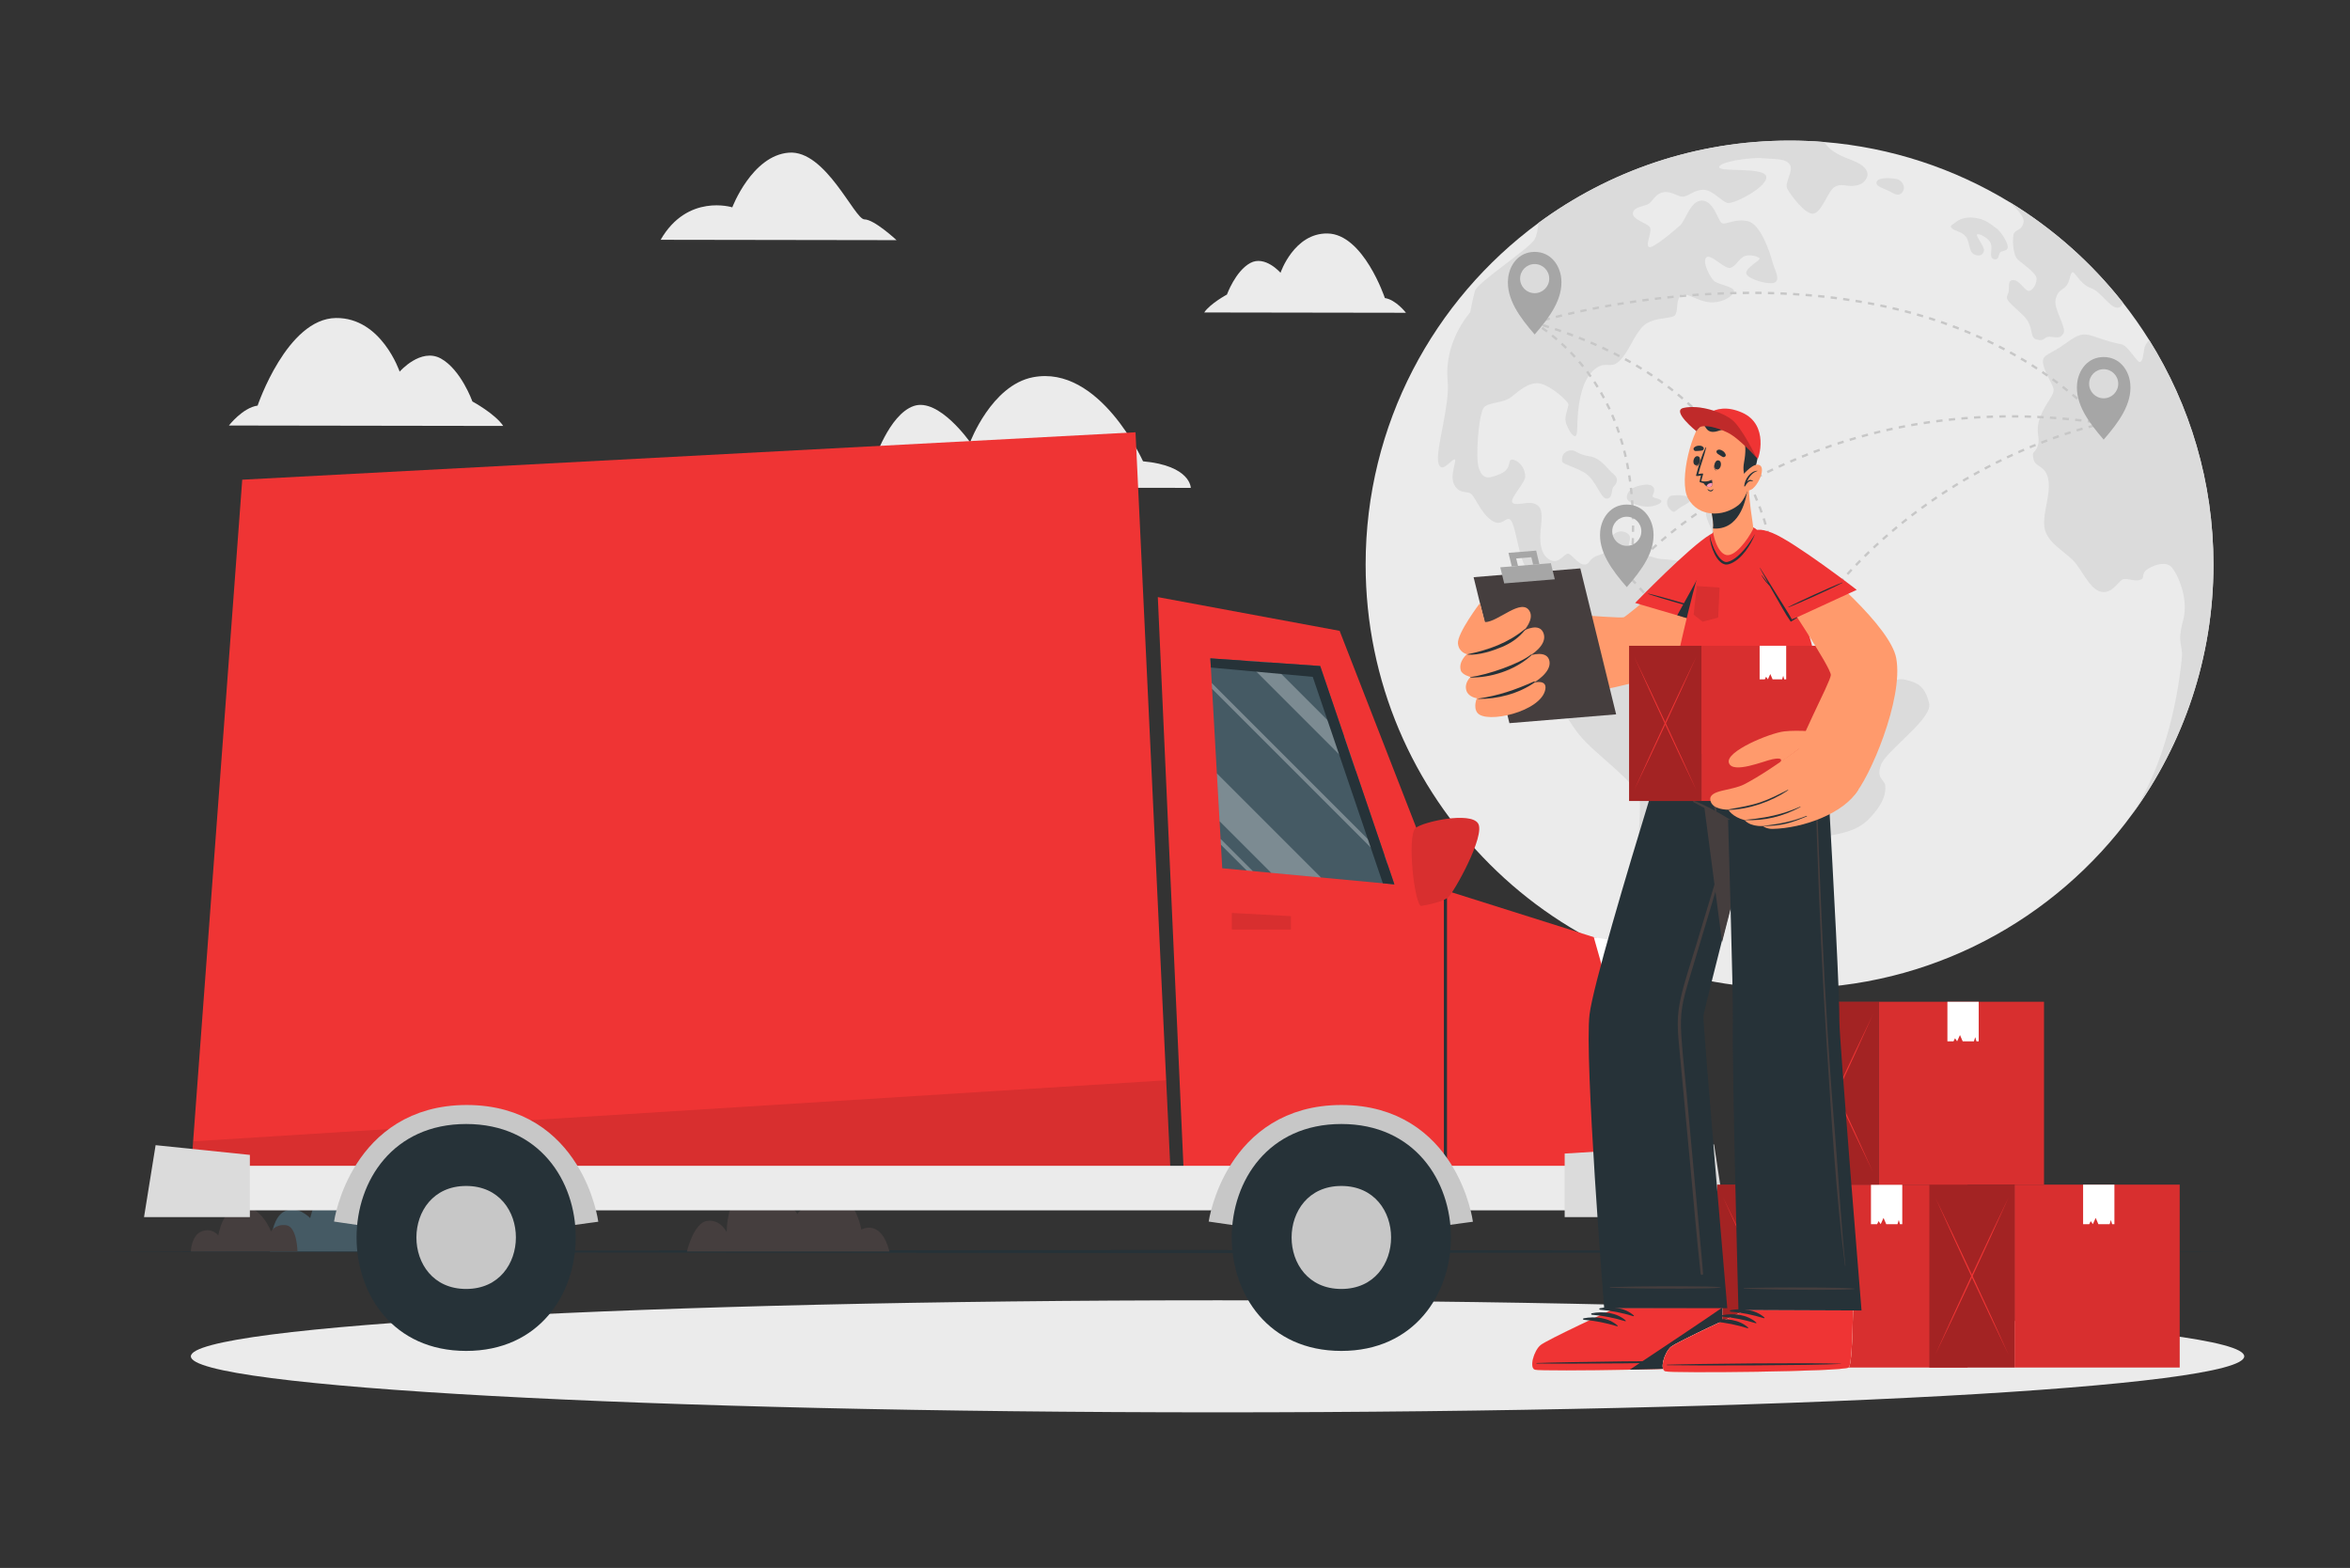 <svg width="646" height="431" viewBox="0 0 646 431" fill="none" xmlns="http://www.w3.org/2000/svg">
<rect x="0" y="0" width="646" height="431" fill="#333333" stroke="none"/>
<path d="M138.337 117.08L62.926 116.965C62.926 116.965 66.681 112.089 70.817 111.485C70.817 111.485 78.893 87.563 92.353 87.413C104.867 87.274 109.86 102.159 109.86 102.159C109.86 102.159 115.667 95.495 121.201 98.555C126.735 101.615 129.858 110.355 129.858 110.355C129.858 110.355 136.082 113.721 138.337 117.08Z" fill="#EBEBEB"/>
<path d="M231.975 133.962L327.339 134.108C327.339 134.108 327.348 128.014 314.211 126.801C314.211 126.801 302.257 100.151 283.94 103.7C272.532 105.911 266.678 121.561 266.678 121.561C266.678 121.561 258.08 109.226 251.183 111.6C244.285 113.974 240.172 127.084 240.172 127.084C240.172 127.084 233.057 130.519 231.975 133.962Z" fill="#EBEBEB"/>
<path d="M181.607 65.912L246.452 66.012C246.452 66.012 240.341 60.307 237.622 60.302C234.902 60.298 226.993 41.165 216.849 41.963C206.705 42.761 201.302 56.992 201.302 56.992C201.302 56.992 188.979 53.108 181.607 65.912Z" fill="#EBEBEB"/>
<path d="M331.031 85.89L386.484 85.975C386.484 85.975 383.733 82.382 380.693 81.928C380.693 81.928 374.809 64.319 364.912 64.179C355.71 64.048 352.005 74.982 352.005 74.982C352.005 74.982 347.75 70.069 343.673 72.306C339.598 74.543 337.281 80.964 337.281 80.964C337.281 80.964 332.698 83.425 331.031 85.89Z" fill="#EBEBEB"/>
<path d="M608.463 155.179C608.463 180.779 600.208 204.454 586.209 223.683C586.205 223.69 586.202 223.693 586.198 223.7C565.011 252.796 530.682 271.708 491.934 271.708C427.575 271.708 375.404 219.538 375.404 155.179C375.404 116.642 394.108 82.476 422.937 61.264C442.251 47.049 466.111 38.649 491.934 38.649C495.129 38.649 498.299 38.777 501.429 39.032C519.995 40.53 537.331 46.376 552.414 55.554C564.374 62.83 574.917 72.195 583.538 83.146C586.142 86.452 588.571 89.903 590.81 93.483C601.997 111.378 608.463 132.522 608.463 155.179Z" fill="#EBEBEB"/>
<path d="M517.098 210.179C515.629 214.096 518.077 214.26 518.24 215.892C518.403 217.524 518.24 220.624 513.507 225.357C508.773 230.091 500.94 229.111 499.308 231.07C497.676 233.028 494.902 241.351 490.984 244.126C487.067 246.9 486.415 245.268 480.866 246.41C475.317 247.552 471.074 254.734 469.442 258.161C467.81 261.589 469.768 267.301 465.852 267.464C461.935 267.627 460.14 259.14 456.549 254.57C452.959 250 451.817 245.92 450.674 240.535C449.531 235.149 451.326 223.887 450.674 219.481C450.021 215.075 438.27 207.241 434.026 201.855C429.783 196.469 423.907 185.697 424.234 182.107C424.561 178.517 427.172 174.6 429.13 173.131C431.089 171.663 430.273 170.847 430.599 169.541C430.925 168.235 432.557 167.909 432.883 166.277C433.21 164.645 431.904 159.749 430.272 158.933C428.64 158.117 427.497 160.891 426.518 160.401C425.538 159.911 422.601 156.485 421.458 156.158C420.316 155.831 420.642 158.279 419.01 155.179C417.378 152.078 416.562 144.244 415.256 142.939C413.951 141.633 412.971 145.223 409.871 142.939C406.77 140.654 405.464 136.247 404.159 135.595C402.853 134.942 401.058 135.758 399.716 133.147C398.372 130.535 400.894 125.802 399.716 126.291C398.534 126.781 395.998 130.535 395.345 126.944C394.693 123.354 398.609 111.276 397.957 104.748C397.304 98.22 399.589 91.365 404.159 85.816C404.159 85.816 404.812 82.226 405.464 79.941C406.117 77.655 420.153 68.516 421.785 65.905C422.464 64.814 422.692 63.104 422.937 61.264C442.251 47.049 466.112 38.649 491.934 38.649C495.129 38.649 498.299 38.777 501.429 39.032C501.537 39.181 501.644 39.325 501.755 39.465C503.169 41.261 504.693 42.403 508.829 43.928C512.962 45.449 513.94 47.407 513.073 49.039C512.202 50.671 510.787 50.997 509.155 51.108C507.523 51.216 505.999 50.345 504.259 51.434C502.516 52.522 500.777 58.397 498.491 58.723C496.207 59.05 492.182 53.501 491.31 51.869C490.438 50.237 493.268 46.754 491.933 45.122C490.598 43.49 488.264 43.817 484.562 43.49C480.864 43.164 472.27 44.581 472.596 45.994C472.922 47.408 485.215 45.776 485.541 48.606C485.867 51.436 476.512 56.221 474.88 55.787C473.248 55.353 471.071 52.523 468.678 52.197C466.283 51.871 464.325 53.829 462.819 54.048C461.315 54.263 459.539 52.416 457.253 52.849C454.969 53.283 454.423 55.242 453.226 56.006C452.031 56.766 449.201 56.766 448.875 58.507C448.548 60.25 452.465 61.229 453.445 62.315C454.424 63.403 452.246 67.104 453.226 67.865C454.205 68.625 460.3 63.295 461.823 61.989C463.344 60.683 464.65 55.026 467.914 55.134C471.178 55.242 472.269 60.791 473.356 61.336C474.443 61.881 476.839 60.03 480.429 60.791C484.019 61.554 486.52 69.388 487.173 71.781C487.825 74.174 489.35 76.57 488.045 77.549C486.739 78.529 480.864 76.897 480.103 75.373C479.34 73.848 484.02 71.564 483.694 71.021C483.367 70.476 480.645 69.716 479.232 70.568C477.818 71.42 477.165 73.196 475.641 73.633C474.117 74.067 470.092 69.497 469.006 70.803C467.915 72.108 470.093 76.244 471.18 77.223C472.27 78.203 476.295 78.744 476.621 79.835C476.947 80.922 473.902 83.314 470.2 83.099C466.502 82.88 463.456 80.05 462.04 81.248C460.627 82.446 461.388 85.599 460.408 86.69C459.429 87.777 454.099 87.016 451.487 89.843C448.876 92.673 447.678 96.916 445.067 99.309C442.455 101.704 441.26 98.656 437.778 102.031C434.295 105.403 433.753 112.911 433.642 115.522C433.534 118.134 433.642 120.2 432.773 119.873C431.901 119.547 430.704 117.262 430.378 115.848C430.051 114.435 431.141 112.04 431.141 111.171C431.141 110.299 426.134 105.838 423.196 105.403C420.258 104.969 417.647 107.361 415.473 109.102C413.296 110.845 409.379 110.519 407.966 111.932C406.549 113.345 405.462 125.86 406.549 128.798C407.639 131.736 409.052 131.736 412.536 130.211C416.015 128.687 414.057 125.749 416.126 126.402C418.192 127.055 419.279 129.233 419.279 130.972C419.279 132.715 415.146 136.848 415.689 138.045C416.233 139.243 419.824 137.827 421.564 138.371C423.307 138.916 424.176 140.003 423.633 144.466C423.089 148.924 423.415 152.407 426.026 153.876C428.638 155.345 430.106 151.755 431.25 152.244C432.392 152.734 434.024 155.346 435.656 155.182C437.288 155.019 436.472 153.55 439.572 152.571C442.674 151.591 441.531 150.939 442.184 148.98C442.836 147.022 444.796 145.39 446.917 146.369C449.039 147.348 447.57 148.817 447.733 150.449C447.897 152.081 451.651 152.244 454.588 153.223C457.526 154.203 459.158 153.223 465.034 155.181C470.91 157.14 471.236 163.015 473.684 163.995C476.132 164.974 484.292 163.342 490.168 167.585C496.043 171.829 494.411 179.663 497.349 181.947C500.287 184.232 511.221 187.333 515.465 188.149C519.708 188.965 520.361 186.027 523.788 186.843C527.216 187.659 529.174 188.639 530.316 193.371C531.323 197.534 518.566 206.262 517.098 210.179Z" fill="#DBDBDB"/>
<path d="M429.401 126.727C429.509 127.65 432.23 128.032 435.494 129.882C438.758 131.732 439.955 137.172 441.696 137.064C443.436 136.955 442.892 134.452 443.546 133.799C444.198 133.147 445.286 131.732 443.546 130.318C441.805 128.903 440.11 125.856 436.932 125.422C433.753 124.986 433.209 123.681 431.795 123.79C430.379 123.897 429.183 124.877 429.401 126.727Z" fill="#DBDBDB"/>
<path d="M447.356 135.864C446.871 137.198 447.356 138.149 450.837 139.02C454.319 139.89 457.583 138.15 456.495 137.442C455.407 136.735 453.775 137.062 454.428 135.864C455.081 134.667 454.858 132.927 452.031 133.253C449.205 133.58 447.79 134.668 447.356 135.864Z" fill="#DBDBDB"/>
<path d="M459.541 136.239C458.353 136.411 457.692 138.479 458.889 139.785C460.085 141.091 460.085 140.873 461.5 139.785C462.915 138.697 465.091 138.156 464.547 137.067C464.002 135.977 460.738 136.066 459.541 136.239Z" fill="#DBDBDB"/>
<path d="M469.006 140.683C469.538 139.052 472.27 140.654 473.467 142.395C474.664 144.135 474.119 146.639 473.467 148.488C472.814 150.338 472.379 152.514 470.855 151.644C469.332 150.774 470.964 148.162 470.747 146.639C470.529 145.115 468.571 142.017 469.006 140.683Z" fill="#DBDBDB"/>
<path d="M515.901 49.911C515.332 51.277 517.969 51.761 519.492 52.631C521.015 53.501 522.212 54.045 523.082 52.631C523.952 51.217 522.756 49.585 521.558 49.258C520.363 48.931 516.445 48.605 515.901 49.911Z" fill="#DBDBDB"/>
<path d="M536.466 62.639C537.47 63.698 539.186 63.51 540.382 65.033C541.58 66.557 541.144 69.168 542.668 69.929C544.191 70.691 545.279 69.929 545.388 68.841C545.496 67.753 543.212 65.033 543.429 64.489C543.647 63.945 546.585 65.251 547.237 66.883C547.89 68.515 546.585 70.8 548.108 71.235C549.631 71.671 549.304 69.712 549.957 69.277C550.61 68.841 552.025 69.059 551.916 67.753C551.806 66.448 550.066 63.619 548.652 62.639C547.237 61.66 546.149 60.572 543.756 60.028C541.362 59.484 539.077 59.919 537.88 60.898C536.683 61.878 535.846 61.987 536.466 62.639Z" fill="#DBDBDB"/>
<path d="M583.538 83.146C583.407 83.687 583.209 84.086 582.924 84.291C580.64 85.923 577.917 80.266 574.764 79.18C571.608 78.089 570.195 74.065 569.542 74.936C568.89 75.805 569.105 77.002 568.125 78.416C567.146 79.832 565.732 79.506 565.08 82.225C564.427 84.944 568.125 89.951 567.257 91.583C566.386 93.215 565.298 92.67 563.555 92.562C561.816 92.451 562.142 93.976 559.86 93.323C557.575 92.67 559.53 89.84 555.94 86.468C552.35 83.097 551.152 82.443 551.919 80.919C552.689 79.394 551.589 77.221 553.221 77.001C554.853 76.783 556.159 79.178 557.246 79.832C558.333 80.485 559.75 78.526 559.858 76.783C559.965 75.043 556.049 72.65 554.635 71.299C553.222 69.944 553.111 65.031 553.656 64.053C554.201 63.073 555.833 63.4 556.267 61.007C556.522 59.601 554.296 57.25 552.415 55.553C564.375 62.83 574.918 72.195 583.538 83.146Z" fill="#DBDBDB"/>
<path d="M599.788 180.693C600.114 177.211 598.375 176.992 600.114 170.574C601.857 164.154 598.267 157.299 596.961 155.886C595.656 154.469 592.825 154.906 590.541 156.32C588.256 157.733 589.888 158.823 588.364 159.365C586.843 159.91 585.319 159.039 583.905 159.15C582.488 159.257 581.183 162.848 578.137 162.74C575.092 162.629 573.134 158.278 570.848 155.177C568.564 152.077 563.883 150.118 562.362 146.309C560.837 142.503 563.775 136.628 563.123 132.166C562.47 127.703 559.532 128.683 558.987 126.182C558.444 123.679 559.424 124.877 560.185 122.481C560.946 120.088 559.314 118.783 560.837 114.647C562.362 110.515 565.081 108.445 564.428 106.598C563.775 104.747 561.709 101.702 561.597 99.531C561.49 97.364 563.667 97.458 567.799 94.41C571.935 91.364 573.022 91.583 576.178 92.67C579.335 93.757 581.293 94.302 583.141 94.628C584.992 94.954 587.495 99.743 588.256 99.524C589.016 99.306 589.127 97.892 589.454 95.826C589.591 94.952 590.179 94.132 590.811 93.483C601.998 111.376 608.464 132.522 608.464 155.177C608.464 180.778 600.209 204.452 586.21 223.682C597.307 206.741 599.462 184.172 599.788 180.693Z" fill="#DBDBDB"/>
<path d="M421.869 88.718C421.869 88.718 422.15 88.63 422.69 88.473" stroke="#C7C7C7" stroke-width="0.646" stroke-miterlimit="10"/>
<path d="M424.355 88.002C439.935 83.722 525.116 63.428 577.067 115.151" stroke="#C7C7C7" stroke-width="0.646" stroke-miterlimit="10" stroke-dasharray="1.73 1.73"/>
<path d="M577.686 115.773C577.887 115.977 578.088 116.182 578.289 116.389" stroke="#C7C7C7" stroke-width="0.646" stroke-miterlimit="10"/>
<path d="M448.431 159.13C448.385 158.941 448.364 158.653 448.361 158.275" stroke="#C7C7C7" stroke-width="0.646" stroke-miterlimit="10"/>
<path d="M448.423 156.553C449.01 146.252 452.984 110.432 423.301 89.688" stroke="#C7C7C7" stroke-width="0.646" stroke-miterlimit="10" stroke-dasharray="1.73 1.73"/>
<path d="M422.586 89.194C422.349 89.033 422.11 88.874 421.869 88.715" stroke="#C7C7C7" stroke-width="0.646" stroke-miterlimit="10"/>
<path d="M449.709 155.181C449.709 155.181 449.906 154.963 450.298 154.559" stroke="#C7C7C7" stroke-width="0.646" stroke-miterlimit="10"/>
<path d="M451.525 153.327C460.739 144.328 504.718 106.02 576.567 116.136" stroke="#C7C7C7" stroke-width="0.646" stroke-miterlimit="10" stroke-dasharray="1.74 1.74"/>
<path d="M577.438 116.262C577.722 116.303 578.006 116.345 578.29 116.388" stroke="#C7C7C7" stroke-width="0.646" stroke-miterlimit="10"/>
<path d="M488.141 174.424C488.141 174.424 488.191 174.131 488.26 173.576" stroke="#C7C7C7" stroke-width="0.646" stroke-miterlimit="10"/>
<path d="M488.443 171.844C489.475 159.835 489.706 109.179 423.547 89.211" stroke="#C7C7C7" stroke-width="0.646" stroke-miterlimit="10" stroke-dasharray="1.75 1.75"/>
<path d="M422.698 88.957C422.423 88.876 422.146 88.795 421.869 88.715" stroke="#C7C7C7" stroke-width="0.646" stroke-miterlimit="10"/>
<path d="M578.288 116.389C578.288 116.389 577.998 116.443 577.449 116.564" stroke="#C7C7C7" stroke-width="0.646" stroke-miterlimit="10"/>
<path d="M575.789 116.953C561.108 120.586 486.253 143.474 472.307 235.109" stroke="#C7C7C7" stroke-width="0.646" stroke-miterlimit="10" stroke-dasharray="1.71 1.71"/>
<path d="M472.177 235.967C472.135 236.251 472.094 236.535 472.053 236.82" stroke="#C7C7C7" stroke-width="0.646" stroke-miterlimit="10"/>
<path d="M448.434 159.133C448.434 159.133 483.992 193.98 472.056 236.819" stroke="#C7C7C7" stroke-width="0.646" stroke-miterlimit="10" stroke-dasharray="1.72 1.72"/>
<path d="M429.175 76.528C428.811 72.875 426.293 69.238 421.868 69.238C417.448 69.238 414.93 72.875 414.567 76.528C414.007 82.168 417.812 87.276 421.868 91.937C425.929 87.277 429.733 82.168 429.175 76.528ZM421.868 80.585C419.658 80.585 417.868 78.795 417.868 76.585C417.868 74.375 419.658 72.585 421.868 72.585C424.083 72.585 425.874 74.375 425.874 76.585C425.873 78.795 424.083 80.585 421.868 80.585Z" fill="#A6A6A6"/>
<path d="M494.077 161.839C493.713 158.186 491.195 154.549 486.77 154.549C482.35 154.549 479.832 158.186 479.469 161.839C478.909 167.478 482.714 172.587 486.77 177.247C490.832 172.586 494.637 167.478 494.077 161.839ZM486.77 165.895C484.56 165.895 482.769 164.104 482.769 161.895C482.769 159.684 484.56 157.895 486.77 157.895C488.986 157.895 490.776 159.685 490.776 161.895C490.776 164.104 488.986 165.895 486.77 165.895Z" fill="#EF3434"/>
<path d="M454.497 145.983C454.133 142.33 451.615 138.693 447.19 138.693C442.77 138.693 440.252 142.33 439.889 145.983C439.329 151.623 443.134 156.731 447.19 161.392C451.252 156.731 455.057 151.623 454.497 145.983ZM447.19 150.039C444.98 150.039 443.19 148.249 443.19 146.039C443.19 143.829 444.98 142.039 447.19 142.039C449.406 142.039 451.196 143.83 451.196 146.039C451.196 148.249 449.406 150.039 447.19 150.039Z" fill="#A6A6A6"/>
<path d="M585.593 105.43C585.229 101.777 582.712 98.141 578.286 98.141C573.866 98.141 571.348 101.777 570.985 105.43C570.425 111.07 574.23 116.179 578.286 120.839C582.348 116.178 586.152 111.07 585.593 105.43ZM578.286 109.486C576.076 109.486 574.285 107.696 574.285 105.486C574.285 103.276 576.075 101.486 578.286 101.486C580.501 101.486 582.292 103.276 582.292 105.486C582.292 107.697 580.501 109.486 578.286 109.486Z" fill="#A6A6A6"/>
<path d="M479.358 227.331C478.994 223.678 476.477 220.041 472.051 220.041C467.631 220.041 465.113 223.678 464.75 227.331C464.191 232.971 467.995 238.078 472.051 242.74C476.113 238.078 479.918 232.971 479.358 227.331ZM472.051 231.387C469.842 231.387 468.051 229.596 468.051 227.387C468.051 225.176 469.842 223.387 472.051 223.387C474.267 223.387 476.057 225.177 476.057 227.387C476.057 229.596 474.267 231.387 472.051 231.387Z" fill="#EF3434"/>
<path d="M334.699 388.226C490.571 388.226 616.931 381.331 616.931 372.826C616.931 364.321 490.571 357.426 334.699 357.426C178.826 357.426 52.467 364.321 52.467 372.826C52.467 381.331 178.826 388.226 334.699 388.226Z" fill="#EBEBEB"/>
<path d="M25.697 344.025L99.601 343.816L173.505 343.74L321.313 343.596L469.121 343.739L543.025 343.814L616.93 344.025L543.025 344.236L469.121 344.311L321.313 344.455L173.505 344.31L99.601 344.234L25.697 344.025Z" fill="#263238"/>
<path d="M127.084 344.01C127.084 344.01 125.498 336.609 122.33 335.469C119.162 334.328 117.235 337.65 117.235 337.65C117.235 337.65 116.489 330.579 111.997 328.463C107.506 326.347 104.135 330.681 104.135 330.681C104.135 330.681 100.688 321.707 94.531 321.707C88.374 321.707 85.268 334.835 85.268 334.835C85.268 334.835 81.635 330.922 77.909 333.133C74.184 335.342 74.184 344.01 74.184 344.01H127.084V344.01Z" fill="#455A64"/>
<path d="M244.507 344.01H188.828C188.828 344.01 190.662 336.16 194.354 335.605C198.047 335.049 199.764 338.689 199.764 338.689C199.764 338.689 199.597 327.741 206.493 325.876C213.388 324.01 219.171 333.684 219.171 333.684C219.171 333.684 223.495 328.168 229.387 328.522C235.278 328.875 236.775 337.987 236.775 337.987C236.775 337.987 242.137 334.824 244.507 344.01Z" fill="#453E3E"/>
<path d="M81.781 344.009H52.469C52.469 344.009 52.537 339.646 55.418 338.489C58.299 337.332 60.013 339.59 60.013 339.59C60.013 339.59 61.188 331.568 66.558 331.568C71.928 331.568 74.498 338.489 74.498 338.489C74.498 338.489 75.7 336.397 78.681 336.786C81.663 337.175 81.781 344.009 81.781 344.009Z" fill="#453E3E"/>
<path d="M318.277 164.131L325.479 324.061H456.582L443.024 259.149L399.334 245.36C397.051 244.563 395.229 242.778 394.378 240.495L368.255 173.407L318.277 164.131Z" fill="#EF3434"/>
<path d="M332.719 180.967L335.989 238.665L383.305 243.097L362.917 183.077L332.719 180.967Z" fill="#455A64"/>
<g opacity="0.3">
<path d="M334.51 212.58L335.254 225.74L349.44 239.925L363.141 241.211L334.51 212.58Z" fill="white"/>
<path d="M342.396 181.646L372.74 211.99L369.548 202.586L349.073 182.111L342.396 181.646Z" fill="white"/>
<path d="M333.107 187.752L333.194 189.349L381.439 237.593L380.656 235.3L333.107 187.752Z" fill="white"/>
<path d="M335.535 230.6L335.622 232.196L342.724 239.299L344.389 239.453L335.535 230.6Z" fill="white"/>
</g>
<path d="M332.719 180.967L362.917 183.077L383.305 243.097L380.139 242.8L360.868 186.053L332.862 183.495L332.719 180.967Z" fill="#263238"/>
<path d="M397.34 246.797V321.626" stroke="#263238" stroke-width="0.861" stroke-miterlimit="10"/>
<path d="M448.789 259.323L438.129 257.635L444.343 279.593L449.838 279.012C451.056 278.883 451.951 277.809 451.857 276.587L450.694 261.386C450.612 260.34 449.825 259.486 448.789 259.323Z" fill="white"/>
<path d="M389.172 227.588C386.621 229.761 388.924 249.351 390.743 249.021C392.564 248.69 396.453 247.945 398.025 246.704C399.598 245.462 408.452 229.606 406.3 226.321C404.149 223.037 391.144 225.907 389.172 227.588Z" fill="#EF3434"/>
<path opacity="0.1" d="M389.172 227.588C386.621 229.761 388.924 249.351 390.743 249.021C392.564 248.69 396.453 247.945 398.025 246.704C399.598 245.462 408.452 229.606 406.3 226.321C404.149 223.037 391.144 225.907 389.172 227.588Z" fill="black"/>
<path opacity="0.1" d="M354.865 255.511H338.625V250.953L354.865 251.835V255.511Z" fill="black"/>
<path d="M321.856 324.055H52.324L66.587 131.86L312.146 118.824L321.856 324.055Z" fill="#EF3434"/>
<path opacity="0.1" d="M321.858 324.054H52.324L53.091 313.735L320.578 296.949L321.858 324.054Z" fill="black"/>
<path d="M50.961 332.699H462.607V320.453H50.961V332.699Z" fill="#EBEBEB"/>
<path d="M471.179 314.57L430.117 317.091V334.561H474.24L471.179 314.57Z" fill="#DBDBDB"/>
<path d="M68.69 334.563V317.458L42.777 314.783L39.592 334.563H68.69Z" fill="#DBDBDB"/>
<path d="M160.2 336.404C160.2 336.404 156.372 308.045 128.305 308.045C100.237 308.045 96.086 336.404 96.086 336.404" stroke="#C7C7C7" stroke-width="8.608" stroke-miterlimit="10"/>
<path d="M128.144 308.965C88.008 308.965 87.942 371.34 128.144 371.34C168.28 371.34 168.347 308.965 128.144 308.965Z" fill="#263238"/>
<path d="M128.144 325.996C109.925 325.996 109.895 354.309 128.144 354.309C146.361 354.308 146.391 325.996 128.144 325.996Z" fill="#C7C7C7"/>
<path d="M400.633 336.404C400.633 336.404 396.806 308.045 368.738 308.045C340.67 308.045 336.52 336.404 336.52 336.404" stroke="#C7C7C7" stroke-width="8.608" stroke-miterlimit="10"/>
<path d="M368.727 308.965C328.59 308.965 328.524 371.34 368.727 371.34C408.863 371.34 408.929 308.965 368.727 308.965Z" fill="#263238"/>
<path d="M368.728 325.996C350.509 325.996 350.479 354.309 368.728 354.309C386.946 354.308 386.976 325.996 368.728 325.996Z" fill="#C7C7C7"/>
<path d="M540.866 325.635H495.475V375.9H540.866V325.635Z" fill="#EF3434"/>
<path opacity="0.1" d="M540.866 325.635H495.475V375.9H540.866V325.635Z" fill="black"/>
<path d="M472.037 375.904H495.475V325.637H472.037V375.904Z" fill="#EF3434"/>
<path opacity="0.32" d="M472.037 375.904H495.475V325.637H472.037V375.904Z" fill="black"/>
<path d="M514.316 336.5H515.277H515.999L516.412 335.663L516.989 336.5L517.773 334.777L518.515 336.5H520.64H521.61L521.961 335.35L522.291 336.5H522.922V325.637H514.316V336.5Z" fill="white"/>
<path d="M473.65 372.438C475.386 368.863 477.107 365.279 478.811 361.68L483.896 350.868L488.916 340.009C490.581 336.384 492.228 332.745 493.86 329.096C492.123 332.67 490.402 336.255 488.699 339.853L483.615 350.665L478.596 361.524C476.929 365.15 475.282 368.788 473.65 372.438Z" fill="#EF3434"/>
<path d="M473.65 329.096C475.282 332.745 476.929 336.384 478.595 340.009L483.614 350.869L488.698 361.681C490.402 365.279 492.123 368.864 493.859 372.438C492.227 368.788 490.58 365.15 488.915 361.524L483.895 350.666L478.81 339.854C477.107 336.255 475.386 332.67 473.65 329.096Z" fill="#EF3434"/>
<path d="M561.878 275.367H516.486V325.633H561.878V275.367Z" fill="#EF3434"/>
<path opacity="0.1" d="M561.878 275.367H516.486V325.633H561.878V275.367Z" fill="black"/>
<path d="M493.048 325.635H516.486V275.367H493.048V325.635Z" fill="#EF3434"/>
<path opacity="0.32" d="M493.048 325.635H516.486V275.367H493.048V325.635Z" fill="black"/>
<path d="M535.33 286.23H536.291H537.012L537.425 285.393L538.003 286.23L538.786 284.509L539.529 286.23H541.654H542.623L542.974 285.081L543.304 286.23H543.934V275.367H535.33V286.23Z" fill="white"/>
<path d="M494.662 322.172C496.397 318.597 498.119 315.013 499.822 311.414L504.908 300.602L509.928 289.744C511.593 286.118 513.24 282.48 514.871 278.83C513.135 282.404 511.414 285.989 509.711 289.587L504.626 300.399L499.607 311.259C497.942 314.883 496.295 318.523 494.662 322.172Z" fill="#EF3434"/>
<path d="M494.662 278.828C496.295 282.477 497.941 286.116 499.606 289.742L504.626 300.601L509.71 311.413C511.414 315.011 513.134 318.597 514.87 322.17C513.238 318.521 511.592 314.882 509.927 311.257L504.907 300.398L499.822 289.586C498.12 285.988 496.398 282.403 494.662 278.828Z" fill="#EF3434"/>
<path d="M599.181 325.635H553.789V375.9H599.181V325.635Z" fill="#EF3434"/>
<path opacity="0.1" d="M599.181 325.635H553.789V375.9H599.181V325.635Z" fill="black"/>
<path d="M530.353 375.904H553.791V325.637H530.353V375.904Z" fill="#EF3434"/>
<path opacity="0.32" d="M530.353 375.904H553.791V325.637H530.353V375.904Z" fill="black"/>
<path d="M572.633 336.5H573.593H574.316L574.728 335.663L575.305 336.5L576.09 334.777L576.833 336.5H578.957H579.927L580.277 335.35L580.607 336.5H581.238V325.637H572.633V336.5Z" fill="white"/>
<path d="M531.969 372.438C533.704 368.863 535.426 365.279 537.129 361.68L542.215 350.868L547.235 340.009C548.9 336.384 550.547 332.745 552.179 329.096C550.443 332.67 548.721 336.255 547.018 339.853L541.934 350.665L536.915 361.524C535.247 365.15 533.601 368.788 531.969 372.438Z" fill="#EF3434"/>
<path d="M531.969 329.096C533.601 332.745 535.248 336.384 536.913 340.009L541.932 350.869L547.017 361.681C548.72 365.279 550.441 368.864 552.177 372.438C550.545 368.788 548.898 365.15 547.233 361.524L542.213 350.666L537.127 339.854C535.426 336.255 533.704 332.67 531.969 329.096Z" fill="#EF3434"/>
<path d="M421.943 376.498C423.591 377.03 470.58 376.421 472.352 375.261C473.034 374.831 473.344 367.979 473.482 359.689C473.483 359.602 473.483 359.516 473.483 359.429C473.515 357.721 473.538 355.961 473.54 354.179C473.541 353.933 473.541 353.688 473.549 353.443L471.269 329.066L439.836 329.381L442.938 353.53L442.974 354.486L443.164 359.484L443.182 359.999C443.182 359.999 425.3 368.277 423.484 369.758C421.684 371.234 420.294 375.974 421.943 376.498Z" fill="#FF9A6C"/>
<path d="M421.943 376.497C423.591 377.029 470.58 376.42 472.352 375.259C473.034 374.83 473.344 367.978 473.482 359.688C473.483 359.601 473.483 359.515 473.483 359.428C473.515 357.72 473.538 355.96 473.54 354.177C473.541 353.932 473.541 353.687 473.549 353.441L442.938 353.527L442.974 354.484L443.164 359.482L443.182 359.997C443.182 359.997 425.3 368.275 423.484 369.756C421.684 371.233 420.294 375.973 421.943 376.497Z" fill="#EBEBEB"/>
<path d="M421.939 376.495C422.788 376.768 435.553 376.74 448.032 376.489C450.54 376.439 453.035 376.381 455.414 376.316C464.313 376.072 471.666 375.705 472.349 375.259C473.024 374.835 473.333 368.172 473.47 360.035C473.47 359.92 473.477 359.805 473.477 359.69C473.477 359.604 473.477 359.51 473.484 359.424H473.448L443.164 359.482L443.179 359.999C443.179 359.999 425.295 368.273 423.484 369.753C421.68 371.234 420.294 375.971 421.939 376.495Z" fill="#EF3434"/>
<path d="M422.451 374.663C430.369 374.366 462.334 373.914 470.184 374.222C470.247 374.225 470.248 374.268 470.185 374.272C462.343 374.738 430.375 374.931 422.452 374.793C422.285 374.79 422.284 374.67 422.451 374.663Z" fill="#263238"/>
<path d="M439.789 359.61C442.898 358.987 446.717 359.417 449.128 361.607C449.222 361.692 449.099 361.823 448.998 361.793C445.91 360.863 443.03 360.279 439.807 360.004C439.579 359.984 439.566 359.654 439.789 359.61Z" fill="#263238"/>
<path d="M437.559 360.994C440.668 360.372 444.486 360.802 446.897 362.991C446.991 363.077 446.869 363.208 446.767 363.177C443.68 362.248 440.8 361.663 437.577 361.389C437.349 361.369 437.336 361.039 437.559 360.994Z" fill="#263238"/>
<path d="M435.326 362.381C438.435 361.759 442.253 362.188 444.664 364.378C444.758 364.463 444.636 364.594 444.534 364.564C441.447 363.634 438.566 363.05 435.344 362.775C435.117 362.755 435.104 362.425 435.326 362.381Z" fill="#263238"/>
<path d="M448.031 376.489C450.54 376.439 453.034 376.381 455.413 376.316C464.312 376.072 471.665 375.705 472.348 375.259C473.024 374.835 473.333 368.172 473.47 360.035C473.47 359.92 473.477 359.805 473.477 359.69C473.477 359.604 473.477 359.51 473.483 359.424H473.447C469.301 362.336 454.681 372.068 448.031 376.489Z" fill="#263238"/>
<path d="M440.977 359.591H474.818C474.818 359.591 468.003 280.552 468.269 279.171C468.608 277.403 470.606 269.402 473.265 258.951C474.099 255.681 474.998 252.172 475.932 248.535C478.455 238.702 481.237 227.956 483.659 218.605C487.296 204.596 490.136 193.713 490.136 193.713H461.456C461.456 193.713 458.113 204.308 453.901 218.095C447.036 240.5 437.864 271.337 436.958 278.834C435.492 290.938 440.977 359.591 440.977 359.591Z" fill="#263238"/>
<path d="M442.602 353.816C447.77 353.709 446.285 353.667 451.454 353.617C453.984 353.592 470.607 353.447 472.97 353.839C473.023 353.847 473.023 353.935 472.97 353.944C470.607 354.335 453.984 354.19 451.454 354.166C446.285 354.116 447.77 354.074 442.602 353.966C442.505 353.965 442.505 353.818 442.602 353.816Z" fill="#453E3E"/>
<path d="M462.028 274.341C463.138 269.448 464.795 264.655 466.239 259.853C469.172 250.097 472.129 240.347 475.091 230.599C476.572 225.726 478.056 220.852 479.555 215.983C480.311 213.525 481.067 211.066 481.837 208.612C482.59 206.21 483.447 203.828 484.126 201.405C484.403 200.42 484.554 200.961 484.2 202.213C483.487 204.737 482.782 207.264 482.046 209.782C480.589 214.768 479.119 219.751 477.646 224.732C474.712 234.647 471.738 244.55 468.768 254.453C467.278 259.418 465.779 264.38 464.288 269.345C463.575 271.717 462.878 274.104 462.459 276.549C462.022 279.099 461.998 281.679 462.16 284.256C462.485 289.434 463.085 294.604 463.563 299.769C464.042 304.946 464.521 310.122 465 315.298C465.954 325.6 466.907 335.901 467.835 346.205C467.952 347.511 468.066 348.817 468.167 350.124C468.2 350.561 467.539 350.529 467.493 350.108C466.378 339.921 465.523 329.701 464.567 319.5C463.615 309.348 462.663 299.196 461.714 289.044C461.476 286.495 461.205 283.942 461.203 281.38C461.202 279.002 461.502 276.657 462.028 274.341Z" fill="#453E3E"/>
<path d="M464.836 193.713C466.827 209.117 470.622 237.999 473.389 258.952C479.859 233.563 490.26 193.713 490.26 193.713H464.836Z" fill="#453E3E"/>
<path d="M457.793 376.95C459.439 377.488 506.43 377.05 508.206 375.897C508.889 375.47 509.225 368.619 509.392 360.33C509.393 360.243 509.394 360.157 509.395 360.07C509.433 358.362 509.462 356.603 509.471 354.82C509.473 354.575 509.473 354.329 509.482 354.084C509.591 342.12 508.729 329.707 508.729 329.707L478.014 329.907L478.871 354.057L478.904 355.014L479.075 360.013L479.092 360.528C479.092 360.528 461.18 368.74 459.358 370.215C457.553 371.685 456.146 376.42 457.793 376.95Z" fill="#FF9A6C"/>
<path d="M457.793 376.951C459.439 377.489 506.43 377.051 508.206 375.897C508.889 375.47 509.225 368.619 509.392 360.33C509.393 360.243 509.394 360.157 509.395 360.07C509.433 358.362 509.462 356.603 509.471 354.82C509.473 354.575 509.473 354.33 509.482 354.084L478.871 354.059L478.904 355.015L479.075 360.014L479.092 360.529C479.092 360.529 461.18 368.742 459.358 370.216C457.553 371.685 456.146 376.421 457.793 376.951Z" fill="#EBEBEB"/>
<path d="M457.793 376.952C459.439 377.49 506.43 377.052 508.206 375.899C508.889 375.472 509.225 368.621 509.392 360.332C509.393 360.245 509.394 360.159 509.395 360.072L479.076 360.016L479.092 360.53C479.092 360.53 461.181 368.743 459.359 370.217C457.553 371.687 456.146 376.422 457.793 376.952Z" fill="#EF3434"/>
<path d="M458.306 375.131C466.226 374.862 498.193 374.528 506.041 374.864C506.105 374.867 506.106 374.911 506.041 374.914C498.198 375.351 466.23 375.427 458.307 375.26C458.14 375.257 458.139 375.136 458.306 375.131Z" fill="#263238"/>
<path d="M475.702 360.137C478.814 359.526 482.631 359.97 485.033 362.168C485.126 362.253 485.004 362.384 484.902 362.353C481.818 361.412 478.94 360.817 475.718 360.531C475.49 360.511 475.479 360.181 475.702 360.137Z" fill="#263238"/>
<path d="M473.463 361.514C476.575 360.903 480.392 361.347 482.794 363.545C482.887 363.63 482.765 363.761 482.663 363.73C479.579 362.789 476.702 362.194 473.479 361.908C473.252 361.888 473.241 361.558 473.463 361.514Z" fill="#263238"/>
<path d="M471.227 362.891C474.339 362.28 478.155 362.723 480.558 364.922C480.651 365.007 480.528 365.138 480.427 365.107C477.343 364.166 474.465 363.57 471.242 363.285C471.016 363.265 471.005 362.935 471.227 362.891Z" fill="#263238"/>
<path d="M462.146 193.713C462.146 193.713 462.808 207.434 465.949 218.303C466.201 219.202 466.474 220.086 466.769 220.934C466.769 220.934 470.04 222.12 475.035 225.182C475.035 225.182 475.365 236.223 475.696 248.535C476.063 262.301 476.443 277.654 476.364 280.911C476.076 293.094 477.887 360.087 477.887 360.087L511.722 360.224C511.722 360.224 505.604 285.411 505.647 280.947C505.712 273.773 504.008 242.067 502.693 218.943C501.888 204.696 501.226 193.713 501.226 193.713H462.146Z" fill="#263238"/>
<path d="M479.411 354.069C484.58 353.983 483.095 353.935 488.264 353.907C490.794 353.893 507.417 353.819 509.778 354.221C509.83 354.23 509.83 354.317 509.778 354.326C507.412 354.707 490.791 354.492 488.261 354.457C483.092 354.385 484.577 354.349 479.409 354.22C479.313 354.217 479.314 354.07 479.411 354.069Z" fill="#453E3E"/>
<path d="M498.748 198.616C499.37 217.493 500.03 236.37 500.875 255.239C501.722 274.172 502.863 293.098 504.448 311.985C505.333 322.536 506.167 337.379 507.305 347.906C507.313 347.977 507.205 348.003 507.195 347.93C504.732 329.205 503.359 306.052 502.147 287.209C500.936 268.368 500.115 249.496 499.472 230.628C499.109 219.955 498.831 209.278 498.512 198.604C498.507 198.452 498.743 198.465 498.748 198.616Z" fill="#453E3E"/>
<path d="M465.725 220.114C469.094 221.452 472.32 223.279 475.398 225.181C475.518 225.255 475.428 225.444 475.296 225.38C472.032 223.795 468.699 222.267 465.527 220.504C465.278 220.365 465.467 220.012 465.725 220.114Z" fill="#453E3E"/>
<path d="M463.769 203.875C464.062 205.449 464.443 207.007 464.783 208.571C465.102 210.038 465.337 211.536 465.725 212.986C466.101 214.393 466.7 215.683 467.781 216.688C468.357 217.223 468.991 217.696 469.605 218.186C469.936 218.45 470.294 218.704 470.637 218.971C470.592 218.764 470.556 218.552 470.518 218.338C470.413 217.741 470.313 217.144 470.213 216.547C469.991 215.222 469.778 213.894 469.575 212.565C469.176 209.955 468.808 207.316 468.263 204.731C468.241 204.626 468.399 204.585 468.426 204.69C469.077 207.252 469.794 209.786 470.361 212.369C470.639 213.636 471.631 219.892 471.674 220.335C471.72 220.792 471.758 221.251 471.774 221.709C471.791 222.162 471.88 222.669 471.776 223.114C471.749 223.229 471.612 223.21 471.563 223.132C471.561 223.134 471.559 223.136 471.556 223.137C471.328 222.738 471.272 222.218 471.159 221.777C471.044 221.331 470.944 220.878 470.863 220.424C470.833 220.261 470.811 220.093 470.788 219.925C470.171 219.551 469.598 219.056 469.022 218.638C468.402 218.189 467.769 217.751 467.182 217.257C466.057 216.31 465.355 215.149 464.935 213.746C464.501 212.291 464.366 210.754 464.199 209.251C464 207.473 463.854 205.686 463.606 203.915C463.592 203.81 463.749 203.767 463.769 203.875Z" fill="#453E3E"/>
<path d="M474.979 153.537C473.453 159.467 467.391 173.014 457.212 184.187C453.278 188.497 422.131 193.061 418.843 192.118C416.542 191.458 409.794 171.538 411.99 169.864C416.109 166.727 445.322 170.377 446.48 169.621C448.247 168.458 459.807 159.053 467.017 150.468C472.279 144.211 477.507 143.669 474.979 153.537Z" fill="#FF9A6C"/>
<path d="M468.326 171.269L449.49 165.738C449.49 165.738 464.492 150.211 470.192 146.889C476.607 143.151 477.116 147.249 475.375 154.088C473.632 160.927 468.326 171.269 468.326 171.269Z" fill="#EF3434"/>
<path d="M453.12 163.17C453.801 163.261 459.699 164.892 460.973 165.275C462.247 165.658 467.471 167.17 468.752 167.675C468.809 167.697 468.791 167.781 468.729 167.769C467.381 167.515 462.109 166.005 460.803 165.642C459.497 165.279 453.698 163.535 453.087 163.256C453.035 163.232 453.074 163.164 453.12 163.17Z" fill="#263238"/>
<path d="M461.061 169.13L468.322 171.265C468.322 171.265 473.628 160.925 475.372 154.091C476.644 149.092 476.714 145.549 474.158 145.475L461.061 169.13Z" fill="#263238"/>
<path d="M504.38 207.354C504.38 207.35 455.539 207.12 455.539 207.124C455.536 208.081 466.134 152.531 471.238 145.875C472.33 144.452 479.794 142.653 483.163 145.789C497.926 159.531 504.377 207.976 504.38 207.354Z" fill="#EF3434"/>
<path opacity="0.1" d="M466.45 161.088L472.692 161.521L472.315 169.753L468.022 170.893L465.568 168.945L466.45 161.088Z" fill="black"/>
<path d="M474.502 152.551C476.825 153.112 480.265 148.702 481.939 145.386C482.053 145.158 481.632 142.816 481.255 139.946C481.033 138.204 480.827 136.257 480.767 134.469C480.756 134.101 469.639 137.569 469.639 137.569C469.639 137.569 470.867 141.282 470.952 144.401C470.957 144.662 470.938 144.906 470.9 145.138C470.897 145.172 470.889 145.213 470.888 145.26C470.707 146.663 472.016 151.951 474.502 152.551Z" fill="#FF9A6C"/>
<path d="M470.896 145.139C470.896 145.175 470.889 145.218 470.889 145.261C471.241 145.298 471.623 145.304 472.039 145.283C478.638 144.916 480.105 136.593 480.371 134.486C478.387 134.838 469.639 137.57 469.639 137.57C469.639 137.57 470.868 141.286 470.954 144.406C470.954 144.665 470.939 144.909 470.896 145.139Z" fill="#263238"/>
<path d="M482.852 121.054C483.798 125.106 480.933 136.439 477.937 138.808C473.594 142.242 466.866 142.149 464.045 137.015C461.309 132.04 465.304 117.336 468.614 115.223C473.491 112.11 481.454 115.067 482.852 121.054Z" fill="#FF9A6C"/>
<path d="M471.478 127.17C471.491 127.142 471.529 127.221 471.52 127.252C471.307 128.01 471.19 128.915 471.819 129.339C471.839 129.352 471.826 129.39 471.802 129.38C470.987 129.052 471.154 127.854 471.478 127.17Z" fill="#263238"/>
<path d="M472.358 126.542C473.61 126.753 473.097 129.242 471.936 129.047C470.794 128.854 471.309 126.365 472.358 126.542Z" fill="#263238"/>
<path d="M467.322 126.374C467.322 126.343 467.254 126.398 467.249 126.43C467.113 127.207 466.829 128.073 466.079 128.185C466.056 128.188 466.049 128.228 466.076 128.228C466.952 128.285 467.318 127.131 467.322 126.374Z" fill="#263238"/>
<path d="M466.798 125.427C465.577 125.076 464.966 127.543 466.097 127.868C467.211 128.188 467.821 125.72 466.798 125.427Z" fill="#263238"/>
<path d="M473.575 125.606C473.253 125.451 472.983 125.254 472.681 125.067C472.34 124.856 472.047 124.724 471.874 124.344C471.781 124.14 471.901 123.833 472.09 123.724C472.532 123.471 473.013 123.624 473.434 123.861C473.89 124.118 474.176 124.433 474.367 124.919C474.553 125.391 473.998 125.811 473.575 125.606Z" fill="#263238"/>
<path d="M466.095 123.976C466.451 123.991 466.782 123.945 467.137 123.923C467.537 123.898 467.857 123.921 468.19 123.667C468.368 123.531 468.407 123.204 468.292 123.018C468.023 122.586 467.526 122.495 467.043 122.505C466.52 122.515 466.119 122.657 465.72 122.995C465.334 123.324 465.624 123.956 466.095 123.976Z" fill="#263238"/>
<path d="M470.938 134.475C470.715 134.617 470.48 134.828 470.196 134.793C469.923 134.76 469.633 134.575 469.407 134.428C469.385 134.414 469.355 134.435 469.366 134.461C469.505 134.798 469.887 135.07 470.257 135.082C470.619 135.093 470.854 134.827 471.005 134.525C471.025 134.482 470.97 134.454 470.938 134.475Z" fill="#263238"/>
<path d="M470.607 131.999C470.037 132.579 469.327 132.814 468.613 132.806C468.294 132.804 467.97 132.748 467.661 132.654C467.599 132.639 467.538 132.62 467.484 132.596C467.429 132.578 467.38 132.561 467.321 132.535C467.233 132.503 467.199 132.419 467.202 132.33L467.204 132.324C467.21 132.296 467.215 132.274 467.227 132.247C467.227 132.247 467.227 132.247 467.228 132.241L467.243 132.174C467.35 131.576 467.593 130.685 467.593 130.685C467.354 130.749 466.146 131.019 466.227 130.712C466.91 128.176 467.67 125.356 468.886 122.977C468.922 122.897 469.048 122.943 469.023 123.026C468.463 125.49 467.473 127.837 466.87 130.302C467.251 130.241 467.878 130.112 468.187 130.182C468.267 130.223 467.685 131.896 467.659 132.168C467.659 132.168 467.656 132.179 467.658 132.197C468.629 132.53 469.443 132.385 470.55 131.915C470.616 131.883 470.666 131.947 470.607 131.999Z" fill="#263238"/>
<path d="M468.07 132.426C468.07 132.426 468.45 133.245 469.118 133.65C469.363 133.8 469.642 133.897 469.958 133.879C470.607 133.845 470.74 133.283 470.726 132.776C470.716 132.359 470.603 131.979 470.603 131.979C470.603 131.979 469.53 132.634 468.07 132.426Z" fill="#263238"/>
<path d="M469.117 133.65C469.363 133.799 469.641 133.897 469.957 133.878C470.606 133.844 470.739 133.282 470.725 132.775C470.051 132.706 469.306 133.019 469.117 133.65Z" fill="#FF98B9"/>
<path d="M466.191 118.662C466.815 117.77 467.504 116.883 468.132 116.811C468.761 116.739 468.855 118.253 470.176 118.618C471.96 119.111 473.177 117.629 475.743 117.971C479.429 118.464 480.408 121.828 479.438 127.002C478.572 131.623 481.265 132.627 481.265 132.627C481.265 132.627 485.034 122.817 482.859 118.867C480.685 114.917 474.423 112.086 469.355 114.391C467.508 115.232 466.191 118.662 466.191 118.662Z" fill="#263238"/>
<path d="M479.316 130.338C479.316 130.338 482.229 126.858 483.829 127.929C485.429 128.999 483.014 134.199 480.976 134.762C478.939 135.325 478.381 133.449 478.381 133.449L479.316 130.338Z" fill="#FF9A6C"/>
<path d="M483.099 129.404C483.131 129.404 483.134 129.449 483.106 129.459C481.673 129.898 480.833 131.118 480.207 132.404C480.663 131.928 481.248 131.696 481.891 132.246C481.925 132.274 481.885 132.328 481.847 132.316C481.291 132.146 480.874 132.208 480.451 132.629C480.151 132.927 479.931 133.316 479.705 133.671C479.629 133.789 479.411 133.704 479.471 133.565C479.476 133.555 479.481 133.545 479.485 133.534C479.604 131.766 481.189 129.417 483.099 129.404Z" fill="#263238"/>
<path d="M466.951 116.432C468.073 116.383 474.015 117.721 476.473 119.398C478.931 121.075 482.947 125.862 483.153 126.113C483.36 126.363 486.501 116.754 478.867 113.405C470.547 109.756 466.951 116.432 466.951 116.432Z" fill="#EF3434"/>
<path d="M482.771 125.625C482.771 125.625 478.846 117.634 476.221 115.474C473.597 113.315 467.203 111.138 462.794 112.136C459.356 112.915 466.296 118.493 466.296 118.493C466.296 118.493 466.729 117.407 467.827 117.202C469.958 116.803 473.595 118.137 475.596 119.273C478.114 120.702 482.771 125.625 482.771 125.625Z" fill="#EF3434"/>
<path opacity="0.2" d="M482.771 125.625C482.771 125.625 478.846 117.634 476.221 115.474C473.597 113.315 467.203 111.138 462.794 112.136C459.356 112.915 466.296 118.493 466.296 118.493C466.296 118.493 466.729 117.407 467.827 117.202C469.958 116.803 473.595 118.137 475.596 119.273C478.114 120.702 482.771 125.625 482.771 125.625Z" fill="black"/>
<path d="M506.238 177.512H467.717V220.169H506.238V177.512Z" fill="#EF3434"/>
<path opacity="0.1" d="M506.238 177.512H467.717V220.169H506.238V177.512Z" fill="black"/>
<path d="M447.826 220.174H467.717V177.514H447.826V220.174Z" fill="#EF3434"/>
<path opacity="0.32" d="M447.826 220.174H467.717V177.514H447.826V220.174Z" fill="black"/>
<path d="M483.709 186.731H484.524H485.137L485.487 186.02L485.977 186.731L486.643 185.269L487.273 186.731H489.076H489.899L490.197 185.755L490.476 186.731H491.012V177.512H483.709V186.731Z" fill="white"/>
<path d="M449.195 217.232C450.668 214.198 452.13 211.155 453.574 208.102L457.889 198.927L462.149 189.711C463.562 186.635 464.959 183.546 466.344 180.449C464.871 183.483 463.41 186.525 461.965 189.579L457.65 198.754L453.39 207.97C451.978 211.046 450.581 214.135 449.195 217.232Z" fill="#EF3434"/>
<path d="M449.195 180.449C450.58 183.546 451.978 186.634 453.392 189.711L457.651 198.927L461.967 208.102C463.412 211.155 464.873 214.198 466.346 217.232C464.961 214.135 463.564 211.046 462.151 207.97L457.891 198.754L453.576 189.579C452.13 186.525 450.669 183.483 449.195 180.449Z" fill="#EF3434"/>
<path d="M492.036 149.441C501.431 156.512 519.664 172.347 521.259 180.914C523.352 192.156 513.777 214.266 509.692 218.539C506.933 221.424 494.797 210.823 494.07 208.166C493.344 205.51 503.197 187.616 503.279 185.558C503.362 183.5 490.745 164.675 485.275 156.325C478.375 145.793 484.083 143.456 492.036 149.441Z" fill="#FF9A6C"/>
<path d="M489.238 209.688C490.096 208.694 489.58 208.237 487.288 208.683C484.968 209.13 476.303 212.842 475.264 209.7C474.216 206.55 486.565 201.497 490.439 201.046C494.312 200.586 500.737 201.222 500.737 201.222C498.532 202.689 493.525 206.756 489.238 209.688Z" fill="#FF9A6C"/>
<path d="M510.823 217.106C506.933 223.598 495.652 227.689 487.234 227.845C485.583 227.876 484.617 227.066 484.617 227.066C480.846 227.203 479.649 225.464 479.649 225.464C476.097 224.516 475.117 222.568 475.117 222.568C475.117 222.568 470.687 222.681 470.174 220.014C469.591 217.026 475.926 217.452 479.553 215.557C487.864 211.213 498.464 202.714 500.736 201.223L510.823 217.106Z" fill="#FF9A6C"/>
<path d="M491.462 217.123C488.991 218.352 486.596 219.625 483.97 220.514C481.09 221.489 478.155 221.943 475.178 222.481C475.085 222.499 475.099 222.629 475.193 222.627C480.736 222.506 486.948 220.35 491.519 217.234C491.631 217.159 491.587 217.061 491.462 217.123Z" fill="#263238"/>
<path d="M494.813 221.759C492.342 222.822 487.987 224.663 479.64 225.373C479.612 225.375 479.608 225.422 479.638 225.423C485.119 225.683 490.063 224.438 494.863 221.877C495.013 221.797 494.978 221.689 494.813 221.759Z" fill="#263238"/>
<path d="M496.567 224.284C492.297 225.932 489.396 226.43 484.634 227.043C484.607 227.047 484.605 227.095 484.635 227.094C490.121 226.965 492.096 226.297 496.645 224.423C496.801 224.358 496.734 224.22 496.567 224.284Z" fill="#263238"/>
<path d="M492.571 170.339L510.406 162.134C510.406 162.134 493.311 148.946 487.189 146.487C480.299 143.719 480.391 147.848 483.106 154.362C485.82 160.877 492.571 170.339 492.571 170.339Z" fill="#EF3434"/>
<path d="M506.441 160.121C505.78 160.309 500.182 162.779 498.977 163.342C497.771 163.906 492.823 166.159 491.627 166.845C491.574 166.875 491.604 166.955 491.663 166.935C492.961 166.489 497.957 164.229 499.197 163.68C500.436 163.132 505.921 160.565 506.485 160.2C506.533 160.169 506.486 160.108 506.441 160.121Z" fill="#263238"/>
<path d="M493.979 169.678C493.425 169.885 492.573 170.243 492.573 170.243C491.257 167.837 489.679 165.548 488.26 163.201C486.816 160.812 485.302 158.472 483.829 156.102C483.806 156.065 483.752 156.099 483.772 156.137C484.521 157.532 485.273 158.92 486.037 160.301C485.911 160.146 485.784 159.991 485.66 159.836C485.215 159.281 484.754 158.74 484.327 158.17C484.292 158.123 484.215 158.168 484.247 158.219C484.628 158.826 485.021 159.43 485.477 159.984C485.798 160.375 486.143 160.74 486.493 161.101C486.936 161.89 487.374 162.683 487.838 163.464C489.262 165.855 490.66 168.617 492.266 170.892C492.266 170.892 493.478 170.205 494.051 169.794C494.12 169.742 494.06 169.647 493.979 169.678Z" fill="#263238"/>
<path d="M444.266 196.363L414.929 198.782L405.082 158.659L434.419 156.24L444.266 196.363Z" fill="#453E3E"/>
<path d="M427.405 159.238L413.497 160.368L412.416 155.941L426.324 154.811L427.405 159.238Z" fill="#A6A6A6"/>
<path d="M423.166 155.071L421.453 155.209L420.954 153.168L416.792 153.507L417.291 155.548L415.578 155.687L414.67 151.968L422.281 151.35L423.166 155.071Z" fill="#A6A6A6"/>
<path d="M400.785 176.905C401.044 179.413 403.266 179.812 403.266 179.812C403.266 179.812 400.873 181.768 401.549 184.246C401.898 185.521 404.24 186.085 404.24 186.085C404.24 186.085 402.39 187.736 403.128 189.902C403.716 191.628 405.975 191.934 405.975 191.934C405.975 191.934 404.939 194.345 406.101 195.911C408.458 199.087 423.721 195.632 424.806 189.477C425.312 186.608 421.629 187.654 421.629 187.654C421.629 187.654 426.561 184.87 425.93 181.706C425.298 178.542 420.596 180.189 420.596 180.189C420.596 180.189 425.351 177.45 424.365 174.235C423.338 170.888 418.917 173.342 418.917 173.342C418.917 173.342 421.79 170.273 420.472 167.984C418.295 164.206 411.748 171.04 408.213 171.004L406.828 165.777C406.828 165.777 400.497 174.128 400.785 176.905Z" fill="#FF9A6C"/>
<path d="M406.324 192.03C406.272 192.038 406.272 192.112 406.326 192.113C411.623 192.2 417.47 190.672 421.837 187.617C421.981 187.517 421.88 187.241 421.701 187.321C416.598 189.609 411.886 191.232 406.324 192.03Z" fill="#263238"/>
<path d="M404.172 186.132C404.111 186.14 404.124 186.24 404.19 186.241C409.649 186.3 416.187 184.399 420.806 180.284C420.964 180.143 420.965 179.858 420.771 180.006C417.491 182.509 409.183 185.439 404.172 186.132Z" fill="#263238"/>
<path d="M419.16 172.934C414.578 176.708 409.248 178.634 403.49 179.824C403.415 179.839 403.444 179.944 403.51 179.948C406.486 180.133 410.078 178.992 412.797 177.867C415.402 176.791 417.536 175.295 419.292 173.095C419.36 173.009 419.258 172.854 419.16 172.934Z" fill="#263238"/>
<path d="M469.994 147.161C470.154 148.031 470.394 148.875 470.71 149.691C471.013 150.51 471.367 151.309 471.804 152.052C472.247 152.786 472.746 153.501 473.383 154.004C473.702 154.247 474.05 154.437 474.411 154.494C474.702 154.54 475.136 154.409 475.504 154.258C477.046 153.621 478.318 152.367 479.451 151.074C479.736 150.747 480.001 150.4 480.273 150.06C480.525 149.703 480.789 149.354 481.032 148.989C481.275 148.624 481.53 148.266 481.766 147.894C481.992 147.517 482.227 147.143 482.468 146.771C481.804 148.41 480.96 149.987 479.884 151.42C478.801 152.833 477.508 154.181 475.765 154.91C475.32 155.068 474.882 155.246 474.293 155.169C473.779 155.079 473.335 154.82 472.97 154.513C472.242 153.889 471.741 153.108 471.34 152.302C470.554 150.686 470.048 148.936 469.994 147.161Z" fill="#263238"/>
</svg>
